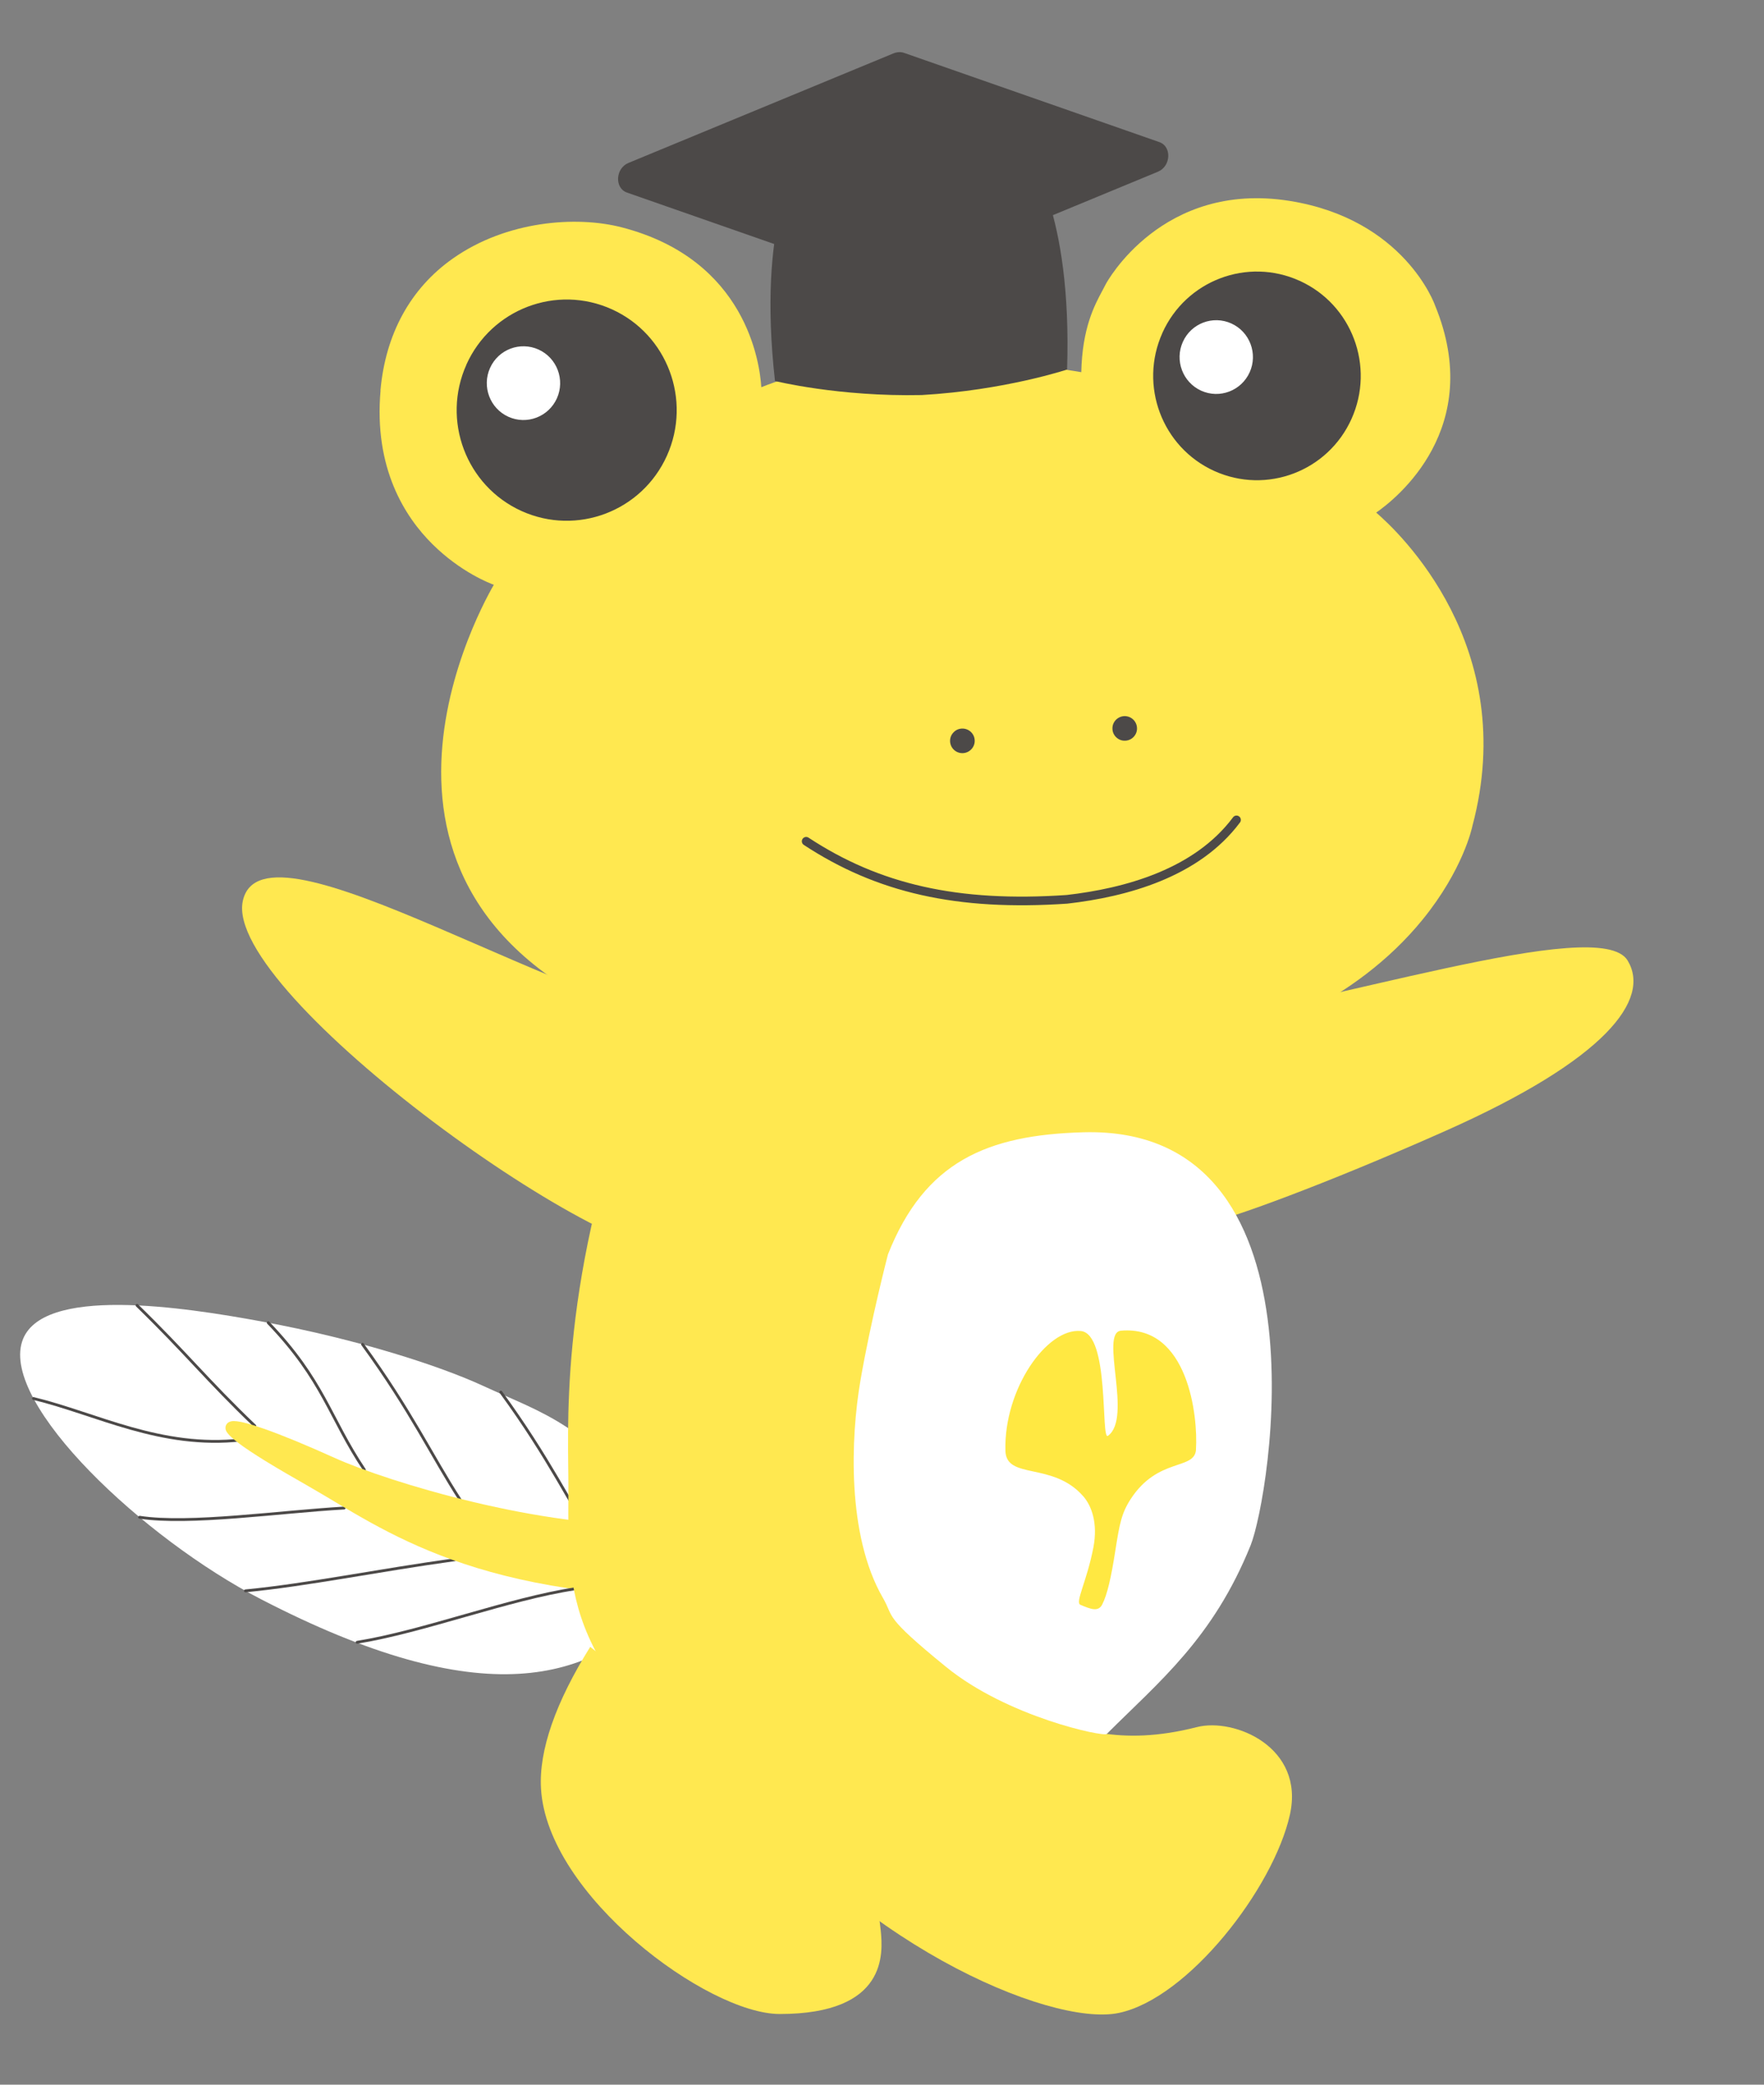 <?xml version="1.0" encoding="UTF-8"?>
<svg id="_レイヤー_1" data-name="レイヤー 1" xmlns="http://www.w3.org/2000/svg" xmlns:xlink="http://www.w3.org/1999/xlink" viewBox="0 0 311.81 368.5">
  <rect x="0" y="0" width="311.81" height="368.5" fill="#808080" stroke="none"/>
  <defs>
    <style>
      .cls-1 {
        stroke-linejoin: round;
        stroke-width: .5px;
      }

      .cls-1, .cls-2, .cls-3 {
        fill: none;
      }

      .cls-1, .cls-3 {
        stroke: #4c4948;
        stroke-linecap: round;
      }

      .cls-2, .cls-4, .cls-5, .cls-6, .cls-7 {
        stroke-width: 0px;
      }

      .cls-3 {
        stroke-width: 1.53px;
      }

      .cls-4 {
        fill: #fff;
      }

      .cls-5 {
        fill: #ffe850;
      }

      .cls-8 {
        clip-path: url(#clippath);
      }

      .cls-6 {
        fill: #ffe842;
      }

      .cls-7 {
        fill: #4c4948;
      }
    </style>
    <clipPath id="clippath">
      <rect class="cls-2" x="79.01" y="285.45" width="96.08" height="71.88" transform="translate(225.13 -10) rotate(38.06)"/>
    </clipPath>
  </defs>
  <g>
    <g>
      <path class="cls-4" d="m118.11,282.46c-13.4,15.36-33.09,20.34-71.96.24C25.3,271.92.3,248.3,3.91,237.14c3.23-10,28.66-6.07,42.32-3.55,17.16,3.16,31.63,7.91,39.11,11.36,10.84,5.01,18.3,6.57,31.74,24.17"/>
      <path class="cls-1" d="m64.41,259.81c-6.16-9.2-7.19-15.8-17-26"/>
      <path class="cls-1" d="m105.77,273.55c-5.01-7.74-8.7-15.75-17.24-27.47"/>
      <path class="cls-1" d="m81.33,265.11c-5.01-7.74-8.7-15.75-17.24-27.47"/>
      <path class="cls-1" d="m45.05,252.06c-8.49-8.12-12.17-12.89-20.83-21.31"/>
      <path class="cls-1" d="m80.39,275.71c-13.6,1.87-25.98,4.44-37,5.5"/>
      <path class="cls-1" d="m60.83,266.57c-11.44.66-27.35,2.98-36.15,1.63"/>
      <path class="cls-1" d="m42.7,254.53c-14.3,1.61-25.68-4.64-36.78-7.32"/>
      <path class="cls-5" d="m132.47,265.47s-7.44,3.64-16.89,4.01c-19.46.75-46.79-7.41-56.49-11.8-4.96-2.24-9.27-4.02-12.48-5.14-4.73-1.66-5.69-1.44-6.22-1.11-.34.21-.54.57-.53.96.01.7.03,2,13.22,9.49,1.35.77,2.7,1.57,4.14,2.41,13.48,7.98,32,20.49,80.87,17.76,1.11-.06,4.41-.39,4.41-.39"/>
      <path class="cls-1" d="m101.7,280.84c-11.85,1.78-26.8,7.57-38.57,9.46"/>
    </g>
    <g class="cls-8">
      <path class="cls-5" d="m145.45,323.81c-1.55,7.8,8.72,1.44,10.24,17.52.36,3.85,1.28,14.68-17.87,14.68-12.76,0-41.09-20.96-42.19-39.83-.4-6.75,2.57-15.26,8.7-25.07"/>
    </g>
    <path class="cls-5" d="m211.18,275.97c2.24-8.01,4.76-19.71,7.39-35.82,2.28-14.01-1.7-16.16-5.22-23.96,3.8-.64,20.61-6.71,42.08-16.25,28.54-12.68,36.42-23.3,32.27-30.16-5.01-8.27-52.92,7.92-83.87,12.17-12.59-10.92-15.7-22.76-31.54-22.7-17.43.07-38.92-.64-50.27,13.96-5.16,6.63-6.42,7.74-10.09,18-13.38,37.45-11.38,61.84-11.46,72.62-.07,10.36-.07,18.17,4.31,27.06,7.28,14.78,16.81,30.58,47.95,36.83,15.95,3.2,38.78-16.45,44.13-23.73,8.35-11.37,10.68-15.04,14.31-28.01Z"/>
    <path class="cls-5" d="m129.44,182.18c-28.06-1.98-82.96-39.36-86.52-22.92s67,66.97,79.16,62.16"/>
    <path class="cls-5" d="m182.08,302.34c7.53,3.26,15.89,6.43,29.46,2.96,6.67-1.71,19.12,3.54,16.47,15.47-2.89,12.99-18.01,32.53-30.29,35.06-12.28,2.53-47.96-12.97-68.95-42.69"/>
    <path class="cls-4" d="m191.49,200.15c-17.01.47-28.05,5.19-34.53,21.58,0,0-3.06,11.76-4.88,22.39-1.69,9.91-2.45,27.23,4,38.36,2.03,3.5-.14,2.97,11.12,12.15,10.9,8.9,27.89,12.42,28.43,11.88,9.25-9.24,18.78-16.86,25.43-33.34,3.4-8.44,14.44-74.24-29.57-73.02Z"/>
  </g>
  <g>
    <path class="cls-5" d="m67.25,69.02c.89-9.98,5.3-18.04,12.78-23.31,9.49-6.7,21.85-7.6,29.88-5.52,22.03,5.7,24.4,24.05,24.66,28.26,20.76-8.41,51.62-3.52,56.56-2.66.18-7.81,2.33-11.82,3.77-14.49.21-.38.4-.74.57-1.09.09-.18,9.89-18.3,32.47-14.7,20.3,3.24,25.68,18.33,25.71,18.45,8.95,21.7-6.87,34.21-10.39,36.65,3.96,3.4,25.48,23.62,17.01,55.38-.06.31-1.64,7.75-8.82,16.58-11.97,14.7-29.95,21.36-42.92,24.35-12.18,2.81-25.78,4.21-40.06,4.14-6.52-.03-13.18-.36-19.92-1-11.08-1.44-20.42-3.67-28.29-6.49-65.39-20.48-36.3-74.44-32.97-80.2-.64-.23-5.82-2.19-10.85-7.18-4.86-4.81-10.39-13.43-9.17-27.18Z"/>
    <g>
      <path class="cls-7" d="m82.45,64.45c-4.42,9.84-.07,21.42,9.71,25.87,9.79,4.44,21.31.07,25.73-9.77,4.42-9.84.07-21.43-9.72-25.87-9.79-4.44-21.3-.07-25.73,9.77"/>
      <path class="cls-4" d="m86.62,65.05c-1.47,3.28-.02,7.14,3.24,8.62,3.26,1.48,7.1.02,8.58-3.26,1.47-3.28.02-7.14-3.24-8.62-3.26-1.48-7.11-.03-8.58,3.26"/>
    </g>
    <g>
      <path class="cls-7" d="m205.47,58.85c-4.17,9.28-.07,20.21,9.16,24.4,9.24,4.19,20.1.07,24.27-9.21,4.17-9.28.07-20.21-9.17-24.4-9.24-4.19-20.1-.07-24.27,9.22"/>
      <path class="cls-4" d="m209.08,60.44c-1.47,3.28-.02,7.14,3.24,8.62,3.26,1.48,7.1.02,8.58-3.26,1.47-3.28.02-7.14-3.24-8.62-3.26-1.48-7.11-.03-8.58,3.26"/>
    </g>
    <path class="cls-7" d="m168.52,129.49c.39-.43.92-.68,1.5-.7h0c.57-.03,1.12.17,1.55.55.44.39.69.93.72,1.51.03.58-.17,1.13-.56,1.56-.39.43-.92.69-1.51.72h0c-.58.03-1.14-.17-1.57-.56-.43-.39-.68-.92-.71-1.5-.03-.58.17-1.14.57-1.57Z"/>
    <path class="cls-7" d="m197.21,127.29c.39-.42.92-.67,1.49-.7h0c1.2-.06,2.22.87,2.28,2.07.03.58-.17,1.13-.56,1.56-.39.43-.92.68-1.51.71h0c-.58.03-1.14-.17-1.57-.57-.43-.39-.68-.93-.7-1.5-.03-.58.17-1.14.57-1.57Z"/>
    <path class="cls-3" d="m218.57,144.93c-7.05,9.45-19.57,12.85-29.96,14.04-19.38,1.33-33.41-1.91-46.11-10.26"/>
    <g>
      <path class="cls-7" d="m111.09,28.8l46.83-19.36c.32-.13.65-.2.97-.22s.65.03.95.14l45.09,15.76c2.23.78,2.06,4.28-.26,5.24l-46.83,19.36c-.32.13-.65.2-.97.22s-.65-.03-.95-.14l-38.14-13.33-6.95-2.43c-2.23-.78-2.06-4.28.26-5.24Z"/>
      <path class="cls-7" d="m140.81,29.38c7.41-3.87,14.35-5.36,20.32-5.61,5.97-.22,13.01.72,20.7,4-.24-.33,7.72,9.36,6.79,37.55,0,0-11,3.67-25.68,4.51-14.7.32-25.95-2.48-25.95-2.48-3.15-28.03,4.04-38.31,3.82-37.97Z"/>
    </g>
  </g>
  <path class="cls-6" d="m211.4,256.25c.39-5.88-1.38-22.05-13.24-21.03-3.85.33,2.1,15.43-2.32,18.59-1.29.92.35-18.04-4.79-18.53-6.01-.58-13.62,10.28-13.33,21.16.14,5.21,8.37,1.88,13.76,8.05,1.49,1.71,2.6,4.77,1.8,9-1.16,6.07-3.3,9.77-2.3,10.19,1.77.74,3.14,1.31,3.84-.04.93-1.79,1.61-4.95,2.31-9.41.76-4.87,1.11-6.74,2.73-9.24,4.82-7.43,11.31-5.06,11.55-8.74Z"/>
</svg>